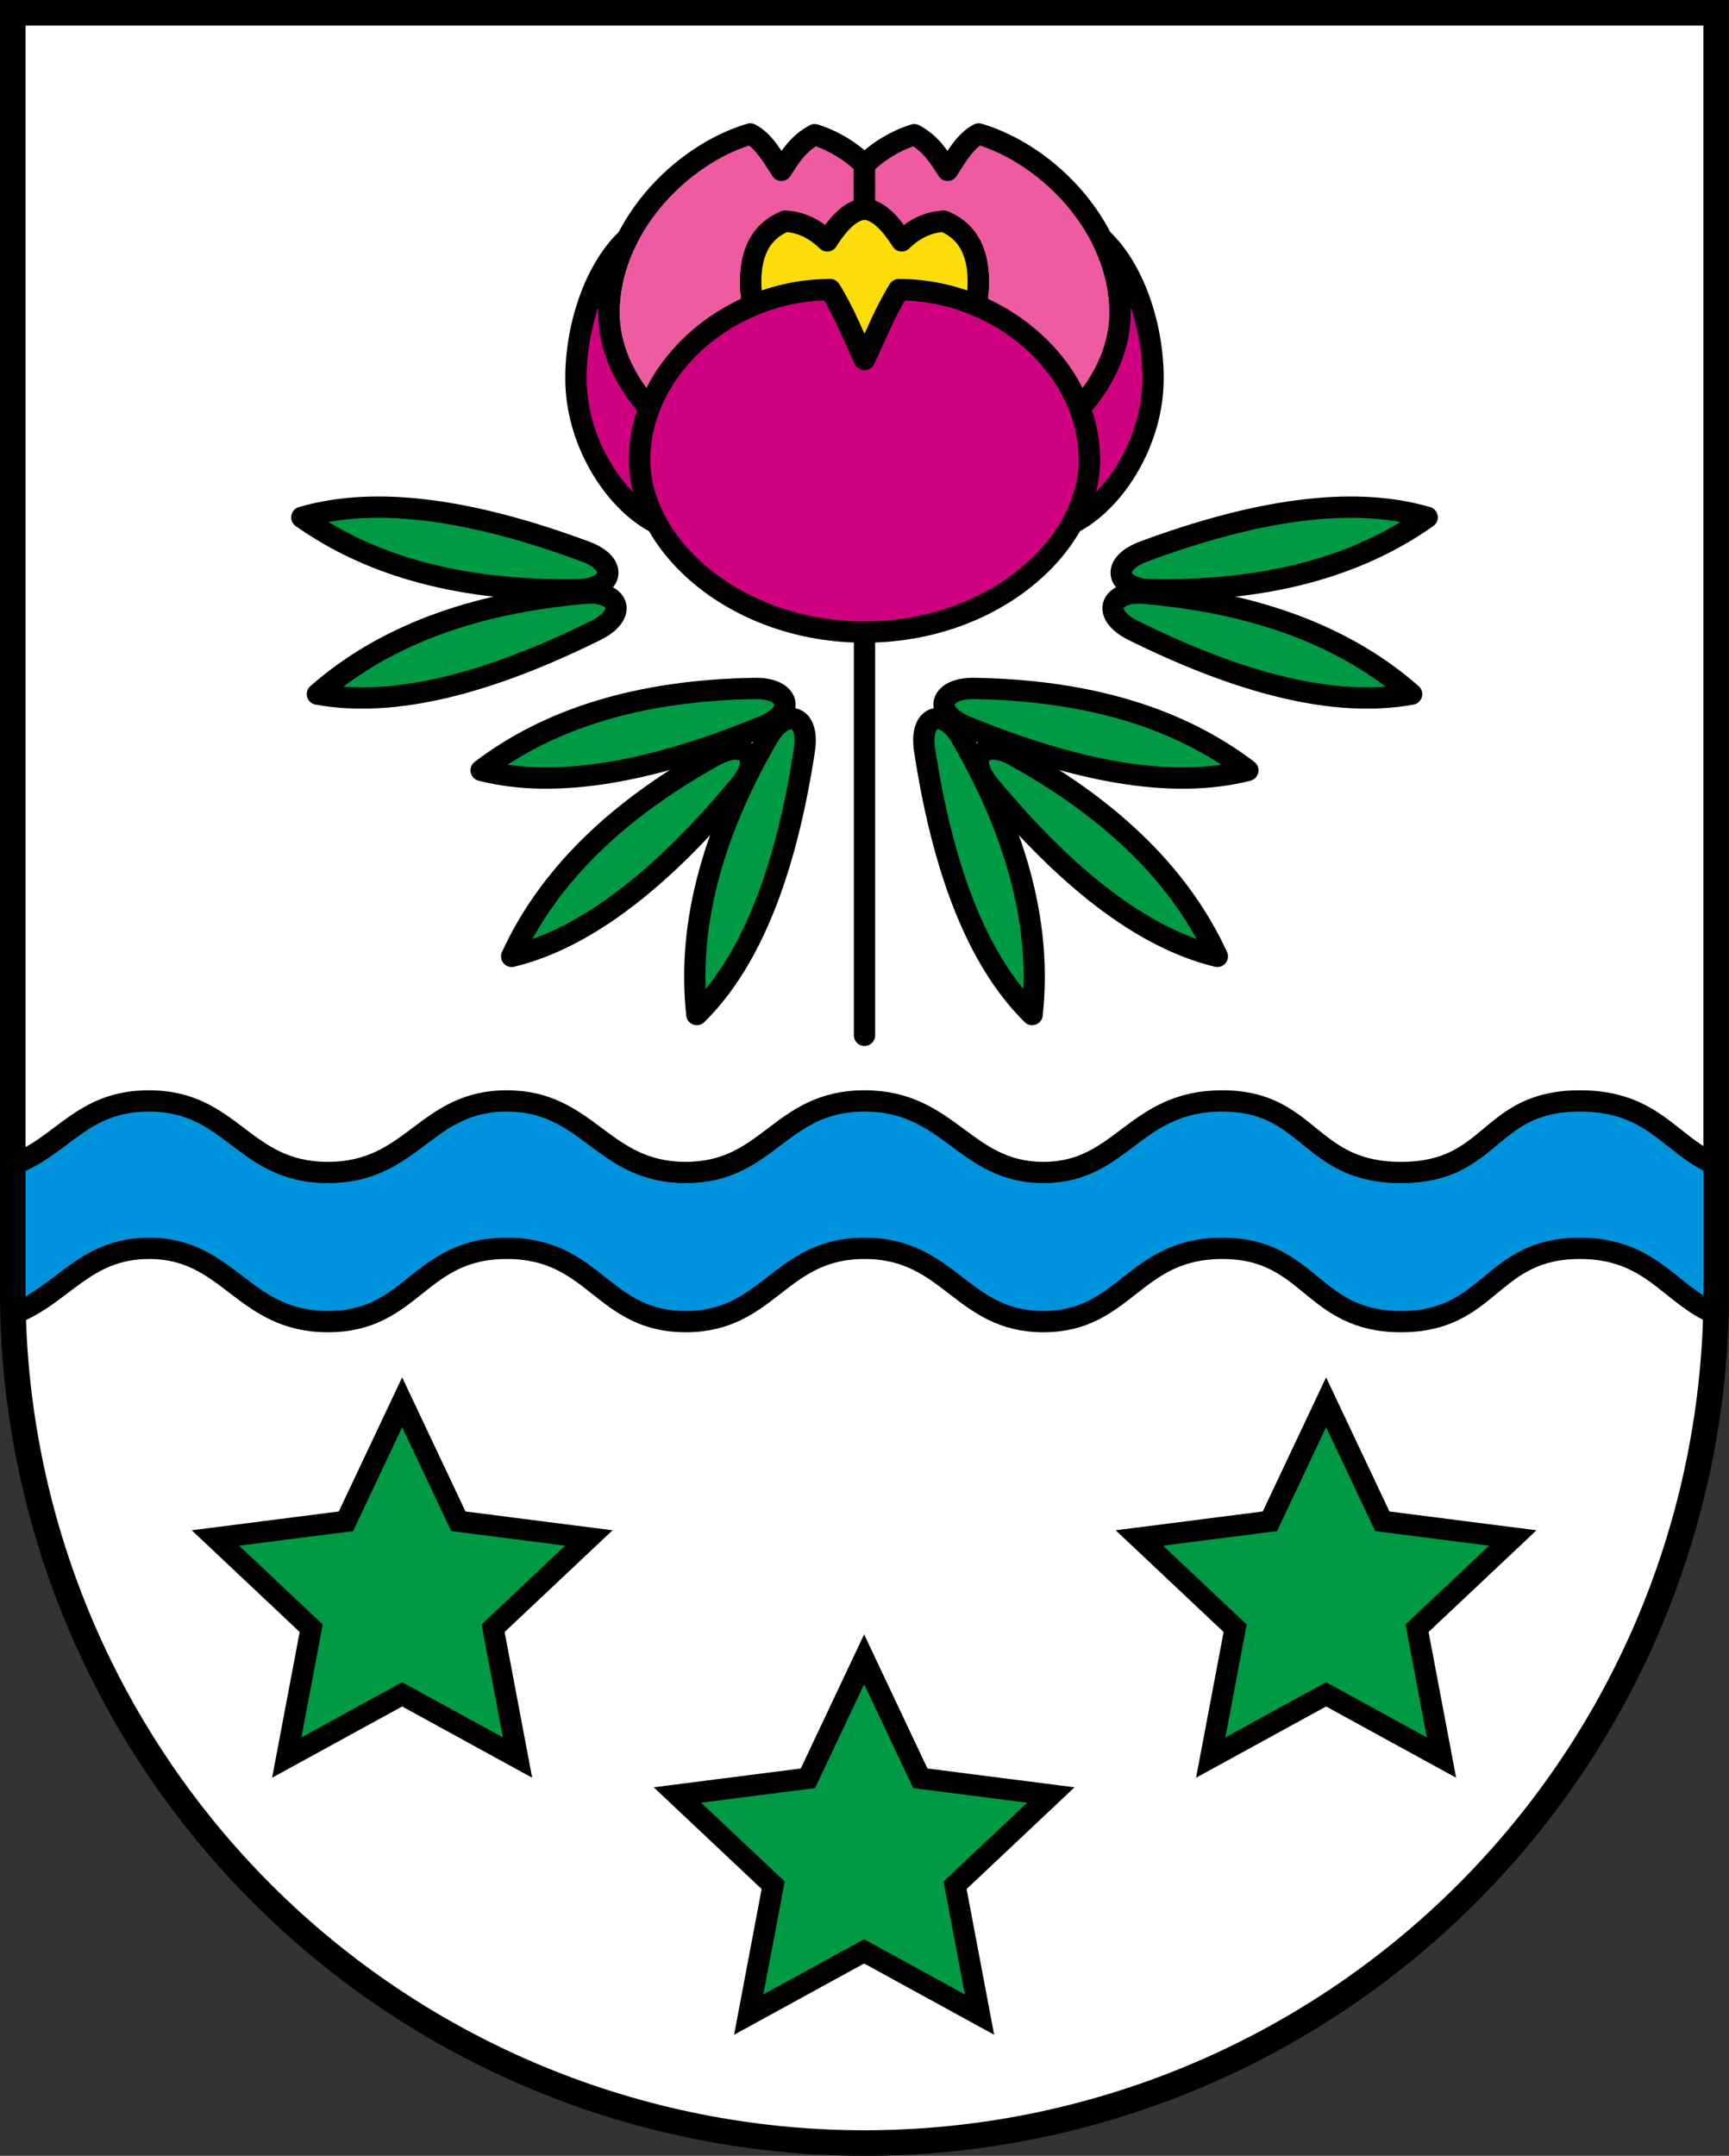 <?xml version="1.0" encoding="UTF-8"?>
<svg width="203mm" height="253mm" version="1.1" viewBox="0 0 203 253" xmlns="http://www.w3.org/2000/svg">
 <rect x="0" y="0" width="203" height="253" fill="#333333" stroke="none"/>
 <title>Wappen von  Val Mara TI</title>
 <g transform="translate(-332.674 152.928)">
  <path d="m334.174-151.428 3.87e-4 150.117c6.82916e-5 26.49 10.536 51.896 29.289 70.627 18.753 18.732 44.189 29.255 70.71 29.255 26.522 8e-5 51.957-10.523 70.711-29.255 18.754-18.732 29.289-44.137 29.289-70.628l-6e-5 -150.117z" fill="#fff"/>
  <path d="m350.173-23.728c-7.912 0-10.106 5.305-15.999 7.485v14.932c2.22286e-6 0.862 0.012 1.723 0.035 2.583 5.826-2.203 8.383-7.7 15.965-7.7 9.454 0 10.979 8.6 21 8.6 10.021 0 10.601-8.6 21-8.6 10.399 0 11.168 8.6 21 8.6 9.832 0 10.979-8.6 21-8.6 10.021 0 11.357 8.6 21 8.6 9.643 0 10.601-8.6 21-8.6 10.399 0 10.412 8.6 21 8.6s10.412-8.6 21-8.6c8.399 0 10.575 5.509 15.965 7.708 0.022-0.862 0.035-1.726 0.035-2.591v-14.932c-5.372-2.175-7.297-7.485-16-7.485-10.941 0-10.059 8.4-21 8.4-10.941 0-10.626-8.4-21-8.4-10.374 0-11.76 8.4-21 8.4-9.24 0-11.004-8.4-21-8.4s-11.193 8.4-21 8.4c-9.807 0-11.382-8.4-21-8.4-9.618 0-11.004 8.4-21 8.4s-11.193-8.4-21-8.4z" fill="#0093dd" stroke="#000" stroke-linecap="round" stroke-miterlimit="8" stroke-width="2.5"/>
  <g fill="#094" stroke="#000" stroke-linecap="round">
   <g stroke-miterlimit="8" stroke-width="2.71">
    <path transform="matrix(.922 0 0 .922 337.32 -119.551)" d="m105 175 7.157 15.149 16.619 2.126-12.196 11.488 3.114 16.463-14.695-8.049-14.695 8.049 3.114-16.463-12.196-11.488 16.619-2.126z"/>
    <path transform="matrix(.922 0 0 .922 283.08 -149.714)" d="m105 175 7.157 15.149 16.619 2.126-12.196 11.488 3.114 16.463-14.695-8.049-14.695 8.049 3.114-16.463-12.196-11.488 16.619-2.126z"/>
    <path transform="matrix(.922 0 0 .922 391.56 -149.714)" d="m105 175 7.157 15.149 16.619 2.126-12.196 11.488 3.114 16.463-14.695-8.049-14.695 8.049 3.114-16.463-12.196-11.488 16.619-2.126z"/>
   </g>
   <g stroke-linejoin="round" stroke-width="2.5">
    <path d="m368.111-92.216c8.84-2.604 20.247-0.816 33.275 4.009 4.055 1.502 3.196 4.402-0.802 4.477-13.591 0.253-24.268-2.683-32.473-8.486z"/>
    <path d="m369.936-71.47c9.064 1.666 20.221-1.305 32.674-7.465 3.876-1.918 2.718-4.712-1.265-4.368-13.543 1.169-23.855 5.205-31.408 11.834z"/>
    <path d="m389.162-62.522c8.925 2.294 20.263 0.109 33.115-5.168 4-1.643 3.04-4.511-0.958-4.446-13.592 0.221-24.16 3.528-32.157 9.614z"/>
    <path d="m392.749-40.691c8.958-2.164 17.942-9.416 26.812-20.11 2.761-3.328 0.566-5.41-2.933-3.476-11.897 6.576-19.675 14.457-23.88 23.585z"/>
    <path d="m414.491-33.864c6.563-6.469 10.53-17.312 12.626-31.047 0.652-4.275-2.301-4.929-4.304-1.469-6.811 11.764-9.419 22.526-8.321 32.516z"/>
    <path d="m500.237-92.216c-8.84-2.604-20.247-0.816-33.275 4.009-4.055 1.502-3.196 4.402 0.802 4.477 13.591 0.253 24.268-2.683 32.473-8.486z"/>
    <path d="m498.412-71.47c-9.064 1.666-20.221-1.305-32.674-7.465-3.876-1.918-2.718-4.712 1.265-4.368 13.543 1.169 23.855 5.205 31.408 11.834z"/>
    <path d="m479.185-62.522c-8.925 2.294-20.263 0.109-33.115-5.168-4-1.643-3.04-4.511 0.958-4.446 13.592 0.221 24.16 3.528 32.157 9.614z"/>
    <path d="m475.599-40.691c-8.958-2.164-17.942-9.416-26.812-20.11-2.761-3.328-0.566-5.41 2.933-3.476 11.897 6.576 19.675 14.457 23.88 23.585z"/>
    <path d="m453.856-33.864c-6.563-6.469-10.53-17.312-12.626-31.047-0.652-4.275 2.301-4.929 4.304-1.469 6.811 11.764 9.419 22.526 8.321 32.516z"/>
   </g>
  </g>
  <path d="m434.174-31.428-3.9e-12 -50" fill="none" stroke="#000" stroke-linecap="round" stroke-linejoin="round" stroke-width="2.5"/>
  <g stroke="#000" stroke-linecap="round" stroke-linejoin="round" stroke-width="2.5">
   <path d="m430.145-118.943c-11.861 0-22.384 9.183-22.384 19.981 0 10.122 11.395 20.21 26.412 20.21 15.017 0 26.412-10.088 26.412-20.21 0-10.797-10.523-19.981-22.384-19.981-1.754 2.843-2.742 5.504-4.028 8.196-1.286-2.691-2.274-5.353-4.028-8.196z" fill="#ce007f"/>
   <path d="m420.762-137.209c-8.32 2.472-16.604 11.186-16.604 20.981 0 3.942 1.729 7.879 4.727 11.217 2.007-5.308 6.534-9.727 12.159-12.086-0.837-5.564 0.697-8.567 3.812-9.865 1.707 0.096 3.364 0.761 4.944 2.305 1.458-2.309 2.999-3.708 4.373-3.708v-5.197c-0.969-1.094-3.181-2.73-5.844-3.561-1.944 1.035-2.873 2.571-3.916 4.184-0.979-1.511-2.046-3.455-3.652-4.271zm9.383 18.266c0.119 0.193 0.234 0.384 0.346 0.575-0.112-0.191-0.227-0.383-0.346-0.575zm-0.545 0.007c-0.05 0.001-0.1 0.003-0.15 0.004 0.05-0.002 0.1-0.003 0.15-0.004zm-0.556 0.02c-0.046 0.002-0.091 0.004-0.137 0.007 0.046-0.002 0.091-0.005 0.137-0.007zm-1.214 0.09c-0.049 0.005-0.097 0.01-0.146 0.016 0.049-0.005 0.097-0.011 0.146-0.016zm-0.555 0.063c-0.045 0.006-0.09 0.011-0.135 0.017 0.045-0.006 0.09-0.011 0.135-0.017zm-1.22 0.184c-0.024 0.004-0.049 0.009-0.073 0.013 0.024-0.004 0.049-0.009 0.073-0.013zm-0.532 0.102c-0.037 0.007-0.073 0.015-0.11 0.022 0.037-0.008 0.073-0.015 0.11-0.022zm-1.161 0.266c-0.035 0.009-0.069 0.018-0.104 0.027 0.035-0.009 0.069-0.019 0.104-0.027zm6.247 0.047c0.071 0.124 0.142 0.248 0.211 0.371-0.069-0.123-0.14-0.247-0.211-0.371zm-6.773 0.095c-0.04 0.011-0.08 0.022-0.12 0.034 0.04-0.011 0.08-0.022 0.12-0.034zm-1.121 0.344c-0.047 0.016-0.093 0.032-0.14 0.048 0.047-0.016 0.093-0.032 0.14-0.048zm8.201 0.104c0.084 0.152 0.167 0.305 0.248 0.456-0.081-0.152-0.163-0.304-0.248-0.456zm-8.759 0.09c-0.021 0.008-0.042 0.015-0.063 0.022 0.021-0.008 0.042-0.015 0.063-0.022zm9.057 0.461c0.084 0.159 0.167 0.318 0.248 0.476-0.081-0.158-0.163-0.317-0.248-0.476zm0.305 0.59c0.092 0.182 0.183 0.364 0.272 0.545-0.089-0.181-0.179-0.363-0.272-0.545zm0.272 0.545c0.269 0.551 0.523 1.097 0.77 1.642-0.247-0.544-0.5-1.091-0.77-1.642z" fill="#ee5ba1"/>
   <path d="m447.585-137.209c-1.607 0.816-2.673 2.76-3.652 4.271-1.042-1.614-1.971-3.15-3.916-4.184-2.662 0.831-4.875 2.467-5.844 3.561v5.197c1.374-1e-13 2.916 1.399 4.373 3.708 1.581-1.544 3.238-2.208 4.944-2.305 3.115 1.298 4.649 4.301 3.812 9.865 5.625 2.359 10.152 6.777 12.159 12.085 2.998-3.338 4.727-7.275 4.727-11.217 0-9.795-8.284-18.508-16.604-20.981zm-9.383 18.266c-0.123 0.199-0.241 0.397-0.357 0.595 0.116-0.197 0.234-0.396 0.357-0.595zm0.545 0.007c0.05 0.001 0.1 0.003 0.15 0.004-0.05-0.002-0.1-0.003-0.15-0.004zm0.557 0.02c0.045 0.002 0.09 0.004 0.134 0.007-0.045-0.002-0.09-0.005-0.134-0.007zm1.216 0.09c0.046 0.005 0.092 0.01 0.138 0.014-0.046-0.005-0.092-0.01-0.138-0.014zm0.556 0.063c0.044 0.005 0.087 0.011 0.131 0.017-0.044-0.006-0.087-0.011-0.131-0.017zm1.216 0.184c0.023 0.004 0.046 0.009 0.069 0.013-0.023-0.004-0.046-0.009-0.069-0.013zm-4.507 0.335c-0.088 0.152-0.175 0.304-0.259 0.455 0.084-0.151 0.171-0.303 0.259-0.455zm6.203 0.034c0.032 0.008 0.064 0.017 0.097 0.025-0.032-0.008-0.064-0.017-0.097-0.025zm-6.555 0.589c-0.084 0.153-0.167 0.305-0.248 0.456 0.081-0.151 0.164-0.304 0.248-0.456zm-0.296 0.547c-0.095 0.18-0.188 0.359-0.279 0.537 0.091-0.179 0.184-0.358 0.279-0.537zm-0.286 0.551c-0.382 0.751-0.729 1.492-1.063 2.229 0.335-0.737 0.682-1.479 1.063-2.229z" fill="#ee5ba1"/>
   <path d="m406.341-124.951c-4.196 3.938-6.252 11.322-6.032 17.187 0.264 7.039 4.636 13.806 9.474 16.241-1.307-2.372-2.022-4.905-2.022-7.439 0-2.096 0.398-4.13 1.123-6.049-2.998-3.338-4.727-7.275-4.727-11.217 0-3.066 0.812-6.027 2.183-8.723z" fill="#ce007f"/>
   <path d="m462.005-124.952c1.371 2.696 2.183 5.657 2.183 8.724 0 3.942-1.729 7.879-4.727 11.217 0.726 1.919 1.123 3.953 1.123 6.049-1e-13 2.535-0.715 5.067-2.022 7.44 4.839-2.435 9.211-9.202 9.475-16.241 0.22-5.865-1.837-13.251-6.033-17.188z" fill="#ce007f"/>
  </g>
  <path d="m434.173-128.365c-1.374 0-2.915 1.399-4.373 3.708-1.581-1.544-3.238-2.208-4.944-2.305-3.115 1.298-4.65 4.301-3.812 9.865 2.818-1.181 5.911-1.846 9.101-1.846 1.754 2.843 2.742 5.504 4.028 8.196 1.286-2.691 2.274-5.353 4.028-8.196 3.19 0 6.283 0.665 9.101 1.847 0.838-5.564-0.697-8.567-3.812-9.865-1.707 0.096-3.364 0.761-4.944 2.305-1.458-2.309-3-3.708-4.373-3.708z" fill="#fcdd09" stroke="#000" stroke-linecap="round" stroke-linejoin="round" stroke-width="2.5"/>
  <path d="m334.174-151.428 3.87e-4 150.117c6.82916e-5 26.49 10.536 51.896 29.289 70.627 18.753 18.732 44.189 29.255 70.71 29.255 26.522 8e-5 51.957-10.523 70.711-29.255 18.754-18.732 29.289-44.137 29.289-70.628l-6e-5 -150.117z" fill="none" stroke="#000" stroke-linecap="square" stroke-miterlimit="8" stroke-width="3"/>
 </g>
</svg>
